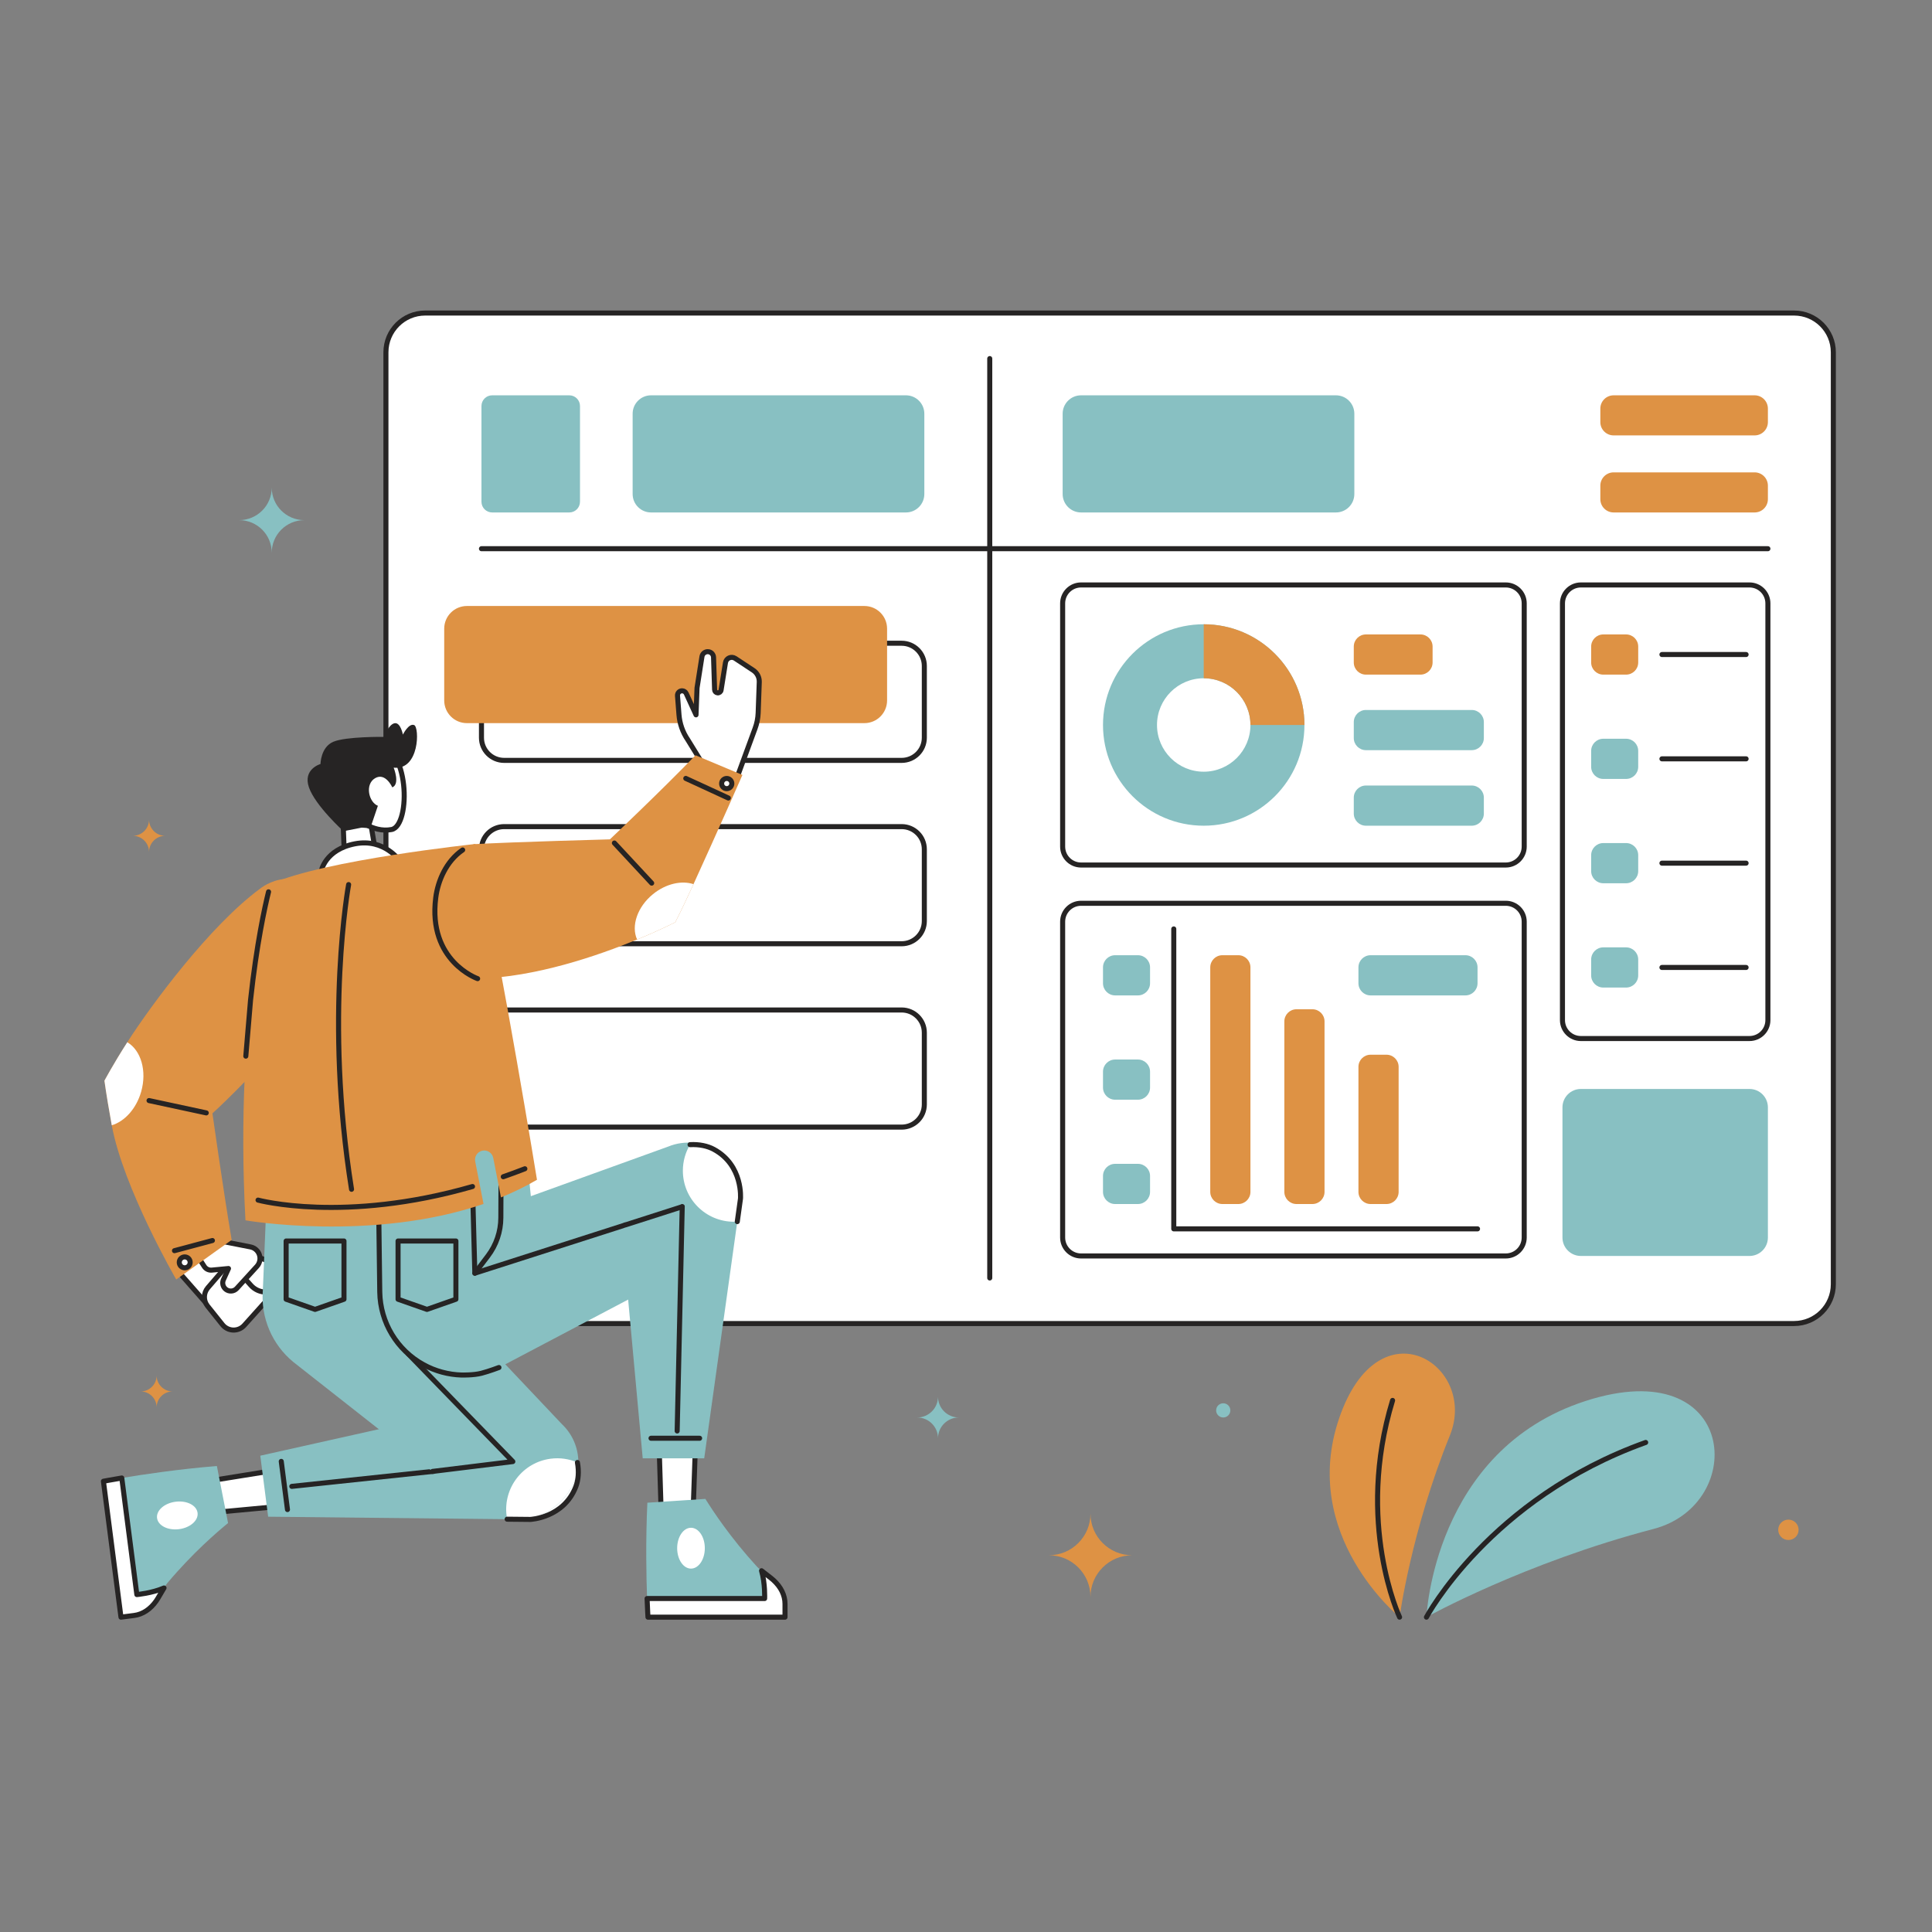 <?xml version="1.0" encoding="utf-8"?>
<!-- Generator: Adobe Illustrator 25.2.3, SVG Export Plug-In . SVG Version: 6.00 Build 0)  -->
<svg version="1.1" xmlns="http://www.w3.org/2000/svg" xmlns:xlink="http://www.w3.org/1999/xlink" x="0px" y="0px"
	 viewBox="0 0 600 600" style="enable-background:new 0 0 600 600;" xml:space="preserve">
<rect x="0" y="0" width="600" height="600" fill="#808080" stroke="none"/>
<style type="text/css">
	.st0{fill:#88C0C2;}
	.st1{fill:none;stroke:#262424;stroke-width:1.568;stroke-linecap:round;stroke-linejoin:round;stroke-miterlimit:10;}
	.st2{fill:#DE9244;}
	.st3{fill:#FFFFFF;stroke:#262424;stroke-width:1.568;stroke-linecap:round;stroke-linejoin:round;stroke-miterlimit:10;}
	.st4{fill:#FFFFFF;}
	.st5{fill:#262424;}
</style>
<g id="PLANTS">
	<g>
		<g>
			<path class="st0" d="M442.993,502.224c0,0,2.145-51.853,49.416-67.138
				s50.594,32.028,21.123,39.739C473.305,485.35,442.993,502.224,442.993,502.224z"/>
			<path class="st1" d="M442.993,502.224c0,0,19.613-36.897,68.085-54.255"/>
		</g>
		<g>
			<path class="st2" d="M434.652,502.224c0,0-31.17-25.304-18.794-61.689
				c12.375-36.386,43.256-16.573,34.413,5.271
				C438.2,475.623,434.652,502.224,434.652,502.224z"/>
			<path class="st1" d="M434.652,502.224c0,0-13.817-29.223-2.173-67.312"/>
		</g>
	</g>
</g>
<g id="DASHBOARD_2">
	<g>
		<g>
			<g>
				<path class="st3" d="M557.168,411.033H132.042c-6.731,0-12.188-5.457-12.188-12.188
					V109.404c0-6.731,5.457-12.188,12.188-12.188h425.127
					c6.731,0,12.188,5.457,12.188,12.188v289.441
					C569.356,405.576,563.9,411.033,557.168,411.033z"/>
			</g>
		</g>
		<line class="st1" x1="307.376" y1="111.36" x2="307.376" y2="396.889"/>
		<line class="st1" x1="549.037" y1="170.405" x2="149.524" y2="170.405"/>
		<path class="st1" d="M280.013,236.145H156.57c-3.892,0-7.046-3.155-7.046-7.046v-22.286
			c0-3.892,3.155-7.046,7.046-7.046h123.443c3.892,0,7.046,3.155,7.046,7.046
			v22.286C287.059,232.991,283.905,236.145,280.013,236.145z"/>
		<path class="st0" d="M281.341,159.147h-79.151c-3.158,0-5.719-2.56-5.719-5.719v-24.941
			c0-3.158,2.56-5.719,5.719-5.719h79.151c3.158,0,5.719,2.56,5.719,5.719v24.941
			C287.059,156.587,284.499,159.147,281.341,159.147z"/>
		<path class="st0" d="M414.884,159.147h-79.151c-3.158,0-5.719-2.56-5.719-5.719v-24.941
			c0-3.158,2.56-5.719,5.719-5.719h79.151c3.158,0,5.719,2.56,5.719,5.719
			v24.941C420.603,156.587,418.042,159.147,414.884,159.147z"/>
		<path class="st3" d="M467.638,268.639H335.733c-3.158,0-5.719-2.56-5.719-5.719v-75.539
			c0-3.158,2.56-5.719,5.719-5.719h131.905c3.158,0,5.719,2.56,5.719,5.719
			v75.539C473.356,266.079,470.796,268.639,467.638,268.639z"/>
		<path class="st3" d="M467.638,390.05H335.733c-3.158,0-5.719-2.56-5.719-5.719v-98.092
			c0-3.158,2.56-5.719,5.719-5.719h131.905c3.158,0,5.719,2.56,5.719,5.719
			v98.092C473.356,387.49,470.796,390.05,467.638,390.05z"/>
		<path class="st0" d="M543.318,390.05h-52.362c-3.158,0-5.719-2.56-5.719-5.719v-40.425
			c0-3.158,2.56-5.719,5.719-5.719h52.362c3.158,0,5.719,2.56,5.719,5.719
			v40.425C549.037,387.49,546.476,390.05,543.318,390.05z"/>
		<g>
			<path class="st2" d="M544.911,135.218h-43.785c-2.279,0-4.126-1.847-4.126-4.126v-4.198
				c0-2.279,1.847-4.126,4.126-4.126h43.785c2.279,0,4.126,1.847,4.126,4.126
				v4.198C549.037,133.371,547.189,135.218,544.911,135.218z"/>
			<path class="st2" d="M544.911,159.147h-43.785c-2.279,0-4.126-1.847-4.126-4.126v-4.198
				c0-2.279,1.847-4.126,4.126-4.126h43.785c2.279,0,4.126,1.847,4.126,4.126
				v4.198C549.037,157.3,547.189,159.147,544.911,159.147z"/>
		</g>
		<path class="st0" d="M176.798,159.147h-23.951c-1.836,0-3.324-1.488-3.324-3.324v-29.731
			c0-1.836,1.488-3.324,3.324-3.324h23.951c1.836,0,3.324,1.488,3.324,3.324v29.731
			C180.122,157.659,178.634,159.147,176.798,159.147z"/>
		<path class="st1" d="M280.013,293.092H156.57c-3.892,0-7.046-3.155-7.046-7.046v-22.286
			c0-3.892,3.155-7.046,7.046-7.046h123.443c3.892,0,7.046,3.155,7.046,7.046
			v22.286C287.059,289.937,283.905,293.092,280.013,293.092z"/>
		<path class="st1" d="M280.013,350.038H156.57c-3.892,0-7.046-3.155-7.046-7.046v-22.286
			c0-3.892,3.155-7.046,7.046-7.046h123.443c3.892,0,7.046,3.155,7.046,7.046
			v22.286C287.059,346.884,283.905,350.038,280.013,350.038z"/>
		<g>
			<path class="st0" d="M373.826,193.871c-17.27,0-31.28,14.01-31.28,31.28
				c0,17.28,14.01,31.28,31.28,31.28c17.27,0,31.28-14,31.28-31.28
				C405.106,207.881,391.096,193.871,373.826,193.871z M373.826,239.661
				c-8.01,0-14.51-6.5-14.51-14.51s6.5-14.51,14.51-14.51s14.51,6.5,14.51,14.51
				S381.836,239.661,373.826,239.661z"/>
			<path class="st2" d="M405.106,225.151h-16.77c0-8.01-6.5-14.51-14.51-14.51v-16.77
				C391.096,193.871,405.106,207.881,405.106,225.151z"/>
			<g>
				<path class="st0" d="M457.055,232.971h-32.856c-2.082,0-3.77-1.688-3.77-3.77v-4.942
					c0-2.082,1.688-3.77,3.77-3.77h32.856c2.082,0,3.77,1.688,3.77,3.77
					v4.942C460.825,231.284,459.137,232.971,457.055,232.971z"/>
				<path class="st2" d="M441.135,209.511h-16.936c-2.082,0-3.77-1.688-3.77-3.77v-4.942
					c0-2.082,1.688-3.77,3.77-3.77h16.936c2.082,0,3.77,1.688,3.77,3.77
					v4.942C444.904,207.824,443.217,209.511,441.135,209.511z"/>
				<path class="st0" d="M457.055,256.431h-32.856c-2.082,0-3.77-1.688-3.77-3.77v-4.942
					c0-2.082,1.688-3.77,3.77-3.77h32.856c2.082,0,3.77,1.688,3.77,3.77
					v4.942C460.825,254.744,459.137,256.431,457.055,256.431z"/>
			</g>
		</g>
		<path class="st3" d="M543.318,322.525h-52.362c-3.158,0-5.719-2.56-5.719-5.719V187.382
			c0-3.158,2.56-5.719,5.719-5.719h52.362c3.158,0,5.719,2.56,5.719,5.719
			v129.424C549.037,319.964,546.476,322.525,543.318,322.525z"/>
		<line class="st1" x1="516.129" y1="203.271" x2="542.267" y2="203.271"/>
		<line class="st1" x1="516.129" y1="235.665" x2="542.267" y2="235.665"/>
		<line class="st1" x1="516.129" y1="268.06" x2="542.267" y2="268.06"/>
		<line class="st1" x1="516.129" y1="300.454" x2="542.267" y2="300.454"/>
		<g>
			<path class="st2" d="M504.993,209.511h-7.074c-2.082,0-3.77-1.688-3.77-3.77v-4.942
				c0-2.082,1.688-3.77,3.77-3.77h7.074c2.082,0,3.77,1.688,3.77,3.77v4.942
				C508.762,207.824,507.075,209.511,504.993,209.511z"/>
			<path class="st0" d="M504.993,241.906h-7.074c-2.082,0-3.77-1.688-3.77-3.77v-4.942
				c0-2.082,1.688-3.77,3.77-3.77h7.074c2.082,0,3.77,1.688,3.77,3.77v4.942
				C508.762,240.218,507.075,241.906,504.993,241.906z"/>
			<path class="st0" d="M504.993,274.301h-7.074c-2.082,0-3.77-1.688-3.77-3.77v-4.942
				c0-2.082,1.688-3.77,3.77-3.77h7.074c2.082,0,3.77,1.688,3.77,3.77v4.942
				C508.762,272.613,507.075,274.301,504.993,274.301z"/>
			<path class="st0" d="M504.993,306.695h-7.074c-2.082,0-3.77-1.688-3.77-3.77v-4.942
				c0-2.082,1.688-3.77,3.77-3.77h7.074c2.082,0,3.77,1.688,3.77,3.77v4.942
				C508.762,305.007,507.075,306.695,504.993,306.695z"/>
		</g>
		<g>
			<path class="st0" d="M353.39,309.132h-7.074c-2.082,0-3.77-1.688-3.77-3.77v-4.942
				c0-2.082,1.688-3.77,3.77-3.77h7.074c2.082,0,3.77,1.688,3.77,3.77v4.942
				C357.16,307.444,355.472,309.132,353.39,309.132z"/>
			<path class="st0" d="M353.39,341.526h-7.074c-2.082,0-3.77-1.688-3.77-3.77v-4.942
				c0-2.082,1.688-3.77,3.77-3.77h7.074c2.082,0,3.77,1.688,3.77,3.77v4.942
				C357.16,339.838,355.472,341.526,353.39,341.526z"/>
			<path class="st0" d="M353.39,373.921h-7.074c-2.082,0-3.77-1.688-3.77-3.77v-4.942
				c0-2.082,1.688-3.77,3.77-3.77h7.074c2.082,0,3.77,1.688,3.77,3.77v4.942
				C357.16,372.233,355.472,373.921,353.39,373.921z"/>
		</g>
		<polyline class="st1" points="364.525,288.485 364.525,381.634 458.861,381.634 		"/>
		<path class="st2" d="M388.336,300.42v69.731c0,2.082-1.688,3.77-3.77,3.77h-4.942
			c-2.082,0-3.77-1.688-3.77-3.77v-69.731c0-2.082,1.688-3.77,3.77-3.77
			h4.942C386.648,296.65,388.336,298.338,388.336,300.42z"/>
		<path class="st2" d="M411.347,317.205v52.945c0,2.082-1.688,3.77-3.77,3.77h-4.942
			c-2.082,0-3.77-1.688-3.77-3.77v-52.945c0-2.082,1.688-3.77,3.77-3.77
			h4.942C409.659,313.436,411.347,315.123,411.347,317.205z"/>
		<path class="st2" d="M434.357,331.321v38.83c0,2.082-1.688,3.77-3.77,3.77h-4.942
			c-2.082,0-3.77-1.688-3.77-3.77v-38.83c0-2.082,1.688-3.77,3.77-3.77
			h4.942C432.67,327.551,434.357,329.239,434.357,331.321z"/>
		<path class="st0" d="M455.092,309.132h-29.446c-2.082,0-3.77-1.688-3.77-3.77v-4.942
			c0-2.082,1.688-3.77,3.77-3.77h29.446c2.082,0,3.77,1.688,3.77,3.77v4.942
			C458.861,307.444,457.174,309.132,455.092,309.132z"/>
	</g>
</g>
<g id="DASHBOARD_1">
	<path class="st2" d="M268.444,224.576H145.001c-3.892,0-7.046-3.155-7.046-7.046v-22.286
		c0-3.892,3.155-7.046,7.046-7.046h123.443c3.892,0,7.046,3.155,7.046,7.046
		v22.286C275.49,221.422,272.335,224.576,268.444,224.576z"/>
</g>
<g id="LEFT_ARM">
	<g>
		<g>
			<polygon class="st3" points="55.709,395.265 69.918,411.436 84.595,394.303 63.947,384.52 			
				"/>
			<path class="st3" d="M69.394,394.307l-4.837,5.615
				c-1.395,1.62-1.438,4.004-0.103,5.673l4.641,5.801
				c0.794,0.992,1.974,1.597,3.243,1.661h0
				c1.338,0.068,2.635-0.472,3.53-1.469l6.281-6.998
				c1.209-1.346,1.48-3.292,0.685-4.917l-0.709-1.451
				c-0.401-0.82-1.045-1.497-1.844-1.938l-5.377-2.968
				C73.065,392.302,70.765,392.715,69.394,394.307z"/>
			<path class="st3" d="M73.313,390.302h0c0.824-1.118,2.288-1.556,3.591-1.074
				l5.563,2.055c1.719,0.635,3.069,1.996,3.69,3.72l0.639,1.775
				c0.394,1.093,0.147,2.315-0.64,3.17l-0.261,0.283
				c-0.572,0.621-1.371,0.983-2.215,1.005l-0.957,0.024
				c-1.821,0.046-3.57-0.709-4.785-2.067l-4.439-4.96
				C72.514,393.131,72.437,391.49,73.313,390.302z"/>
			<path class="st3" d="M63.947,384.52l13.848,2.723c1.289,0.253,2.342,1.18,2.757,2.425
				l0,0c0.419,1.255,0.126,2.638-0.766,3.615l-6.246,6.843
				c-0.887,0.972-2.374,1.095-3.409,0.282l0,0c-0.911-0.716-1.215-1.961-0.736-3.016
				l1.564-3.443l-5.177,0.494c-0.937,0.089-1.846-0.353-2.354-1.145l-2.91-4.538
				L63.947,384.52z"/>
		</g>
		<g>
			<path class="st2" d="M103.525,284.094c9.893,18.832-37.554,61.673-37.554,61.673
				s3.348,23.723,5.975,39.3L54.729,397.363c0,0-16.44-28.376-20.019-47.9
				c-0.875-4.783-1.667-9.5-2.278-13.837c0,0,2.575-4.885,7.101-11.951
				c7.538-11.775,25.783-36.351,41.252-47.695
				C80.786,275.98,93.633,265.265,103.525,284.094z"/>
			<circle class="st3" cx="57.366" cy="392.033" r="1.693"/>
			<path class="st4" d="M43.834,339.06c-1.519,5.303-5.15,9.219-9.124,10.403
				c-0.875-4.783-1.667-9.5-2.278-13.837c0,0,2.575-4.885,7.101-11.951
				C43.778,326.187,45.691,332.579,43.834,339.06z"/>
			<line class="st1" x1="46.287" y1="341.795" x2="64.056" y2="345.619"/>
			<line class="st1" x1="54.185" y1="388.407" x2="65.966" y2="385.257"/>
		</g>
	</g>
</g>
<g id="LEFT_CALF">
	<g>
		<g>
			<polygon class="st3" points="85.532,467.931 61.426,470.194 65.678,459.794 85.86,456.553 			"/>
			<g>
				<path class="st0" d="M48.508,497.192c0.925-1.323,2.478-4.395,3.507-5.614
					c7.963-9.429,15.396-15.781,18.812-18.584l-3.477-17.714
					c-11.968,0.98-23.1,2.652-29.527,3.725
					c-3.582,0.596-5.704,1.009-5.704,1.009l5.45,42.21l4.101-0.529
					C44.334,501.351,46.731,499.732,48.508,497.192z"/>
				
					<ellipse transform="matrix(0.992 -0.128 0.128 0.992 -59.795 10.925)" class="st4" cx="55.075" cy="470.525" rx="6.341" ry="4.294"/>
				<path class="st4" d="M41.668,501.696l-4.1,0.529l-5.449-42.209
					c0,0,2.122-0.413,5.704-1.012l4.674,36.205c0,0,4.669-0.41,8.438-2.054
					c-0.858,1.392-1.791,3.128-2.426,4.036
					C46.73,499.733,44.333,501.351,41.668,501.696z"/>
				<path class="st1" d="M41.668,501.696l-4.1,0.529l-5.449-42.209
					c0,0,2.122-0.413,5.704-1.012l4.674,36.205c0,0,4.669-0.41,8.438-2.054
					c-0.858,1.392-1.791,3.128-2.426,4.036
					C46.73,499.733,44.333,501.351,41.668,501.696z"/>
			</g>
		</g>
		<g>
			<path class="st0" d="M164.678,471.869l-7.178-0.071l-74.22-0.773l-2.446-18.943
				l52.333-11.697c31.881-8.835,44.203,3.428,46.157,13.803
				c0.521,2.786,0.3,5.446-0.502,7.516
				C175.069,471.445,164.678,471.869,164.678,471.869z"/>
			<path class="st4" d="M164.678,471.869l-7.178-0.071c-0.073-0.333-0.128-0.679-0.173-1.026
				c-1.122-8.688,5.011-16.639,13.689-17.759c2.926-0.378,5.777,0.071,8.309,1.176
				c0.521,2.786,0.3,5.446-0.502,7.516
				C175.069,471.445,164.678,471.869,164.678,471.869z"/>
			<line class="st1" x1="159.904" y1="454.245" x2="90.625" y2="461.606"/>
			<line class="st1" x1="149.989" y1="437.434" x2="159.904" y2="454.245"/>
			<line class="st1" x1="87.347" y1="453.846" x2="89.279" y2="468.811"/>
		</g>
	</g>
</g>
<g id="LEFT_THIGH">
	<g>
		<path class="st0" d="M179.61,454.106c0,0.5-0.02,1.01-0.08,1.52
			c0,0.01,0,0.02,0,0.02c-0.04,0.52-0.12,1.03-0.22,1.55
			c-2.02,8.29-9.25,14.21-17.69,14.64c-0.33,0.02-0.66,0.03-0.99,0.03
			h-0.7c-0.49,0-0.98-0.02-1.46-0.06c-0.33-0.02-0.66-0.05-0.99-0.1
			c-3.43-0.44-6.69-1.8-9.43-3.95l-56.98-44.79
			c-6.61-5.45-10.13-13.78-9.44-22.32l1.77-42.85l52.09-1.64
			l-2.12,42.62l41.14,43.51C177.8,445.386,179.61,449.676,179.61,454.106z"/>
		<polygon class="st1" points="106.826,403.494 97.844,406.646 88.862,403.494 88.862,385.401 
			106.826,385.401 		"/>
		<path class="st4" d="M179.53,455.626c0,0.01,0,0.02,0,0.02
			c-0.04,0.52-0.12,1.03-0.22,1.55c-2.02,8.29-9.25,14.21-17.69,14.64
			l-3.15-0.03l-0.97-0.01c-0.01-0.03-0.01-0.06-0.02-0.09
			c-0.06-0.3-0.11-0.62-0.15-0.93c-1.12-8.69,5.01-16.64,13.69-17.76
			c2.92-0.38,5.77,0.07,8.3,1.17
			C179.41,454.676,179.48,455.156,179.53,455.626z"/>
		<path class="st1" d="M179.324,454.188c0.521,2.786,0.3,5.446-0.502,7.516
			c-3.754,9.741-14.145,10.165-14.145,10.165l-7.178-0.071"/>
		<polyline class="st1" points="126.69,420.38 159.263,453.9 134.319,456.963 		"/>
	</g>
</g>
<g id="RIGHT_THIGH">
	<g>
		<g>
			<path class="st0" d="M131.515,423.805l0,0
				c7.504,4.122,16.55,4.315,24.223,0.517l59.609-31.405
				c6.869-3.619,11.95-9.902,14.052-17.376l0-0
				c1.871-6.653-0.662-13.762-6.318-17.733l-0-0
				c-4.554-3.198-10.426-3.848-15.57-1.724l-42.653,15.403l-1.856-18.535
				l-45.533,12.119l0.468,36.205C118.091,410.678,123.273,419.278,131.515,423.805z"/>
			<polygon class="st1" points="141.584,403.494 132.602,406.646 123.62,403.494 123.62,385.401 
				141.584,385.401 			"/>
			<path class="st1" d="M117.472,365.071l0.468,36.205
				c0.152,9.403,5.333,18.002,13.576,22.529l0,0
				c3.692,2.028,7.757,3.105,11.849,3.224c0,0,3.704,0.089,6.161-0.555
				c2.456-0.644,5.422-1.779,5.422-1.779"/>
			<polyline class="st1" points="146.741,368.485 147.467,395.4 211.87,374.752 			"/>
			<path class="st1" d="M147.467,395.4l4.055-5.343c2.59-3.413,4.001-7.575,4.019-11.86
				l0.04-9.713"/>
		</g>
	</g>
</g>
<g id="RIGHT_CALF">
	<g>
		<g>
			<polygon class="st3" points="215.921,450.265 215.078,474.462 205.308,468.914 204.678,448.482 
							"/>
			<g>
				<path class="st0" d="M240.2,490.731c-1.193-1.087-4.042-3.021-5.119-4.197
					c-8.331-9.105-13.68-17.29-16.022-21.036l-18.013,1.181
					c-0.561,11.995-0.328,23.249-0.086,29.761c0.133,3.629,0.27,5.786,0.27,5.786
					h42.56v-4.135C243.791,495.403,242.492,492.817,240.2,490.731z"/>
				<ellipse class="st4" cx="214.594" cy="480.803" rx="4.294" ry="6.341"/>
				<path class="st4" d="M243.791,498.091v4.134h-42.559c0,0-0.138-2.158-0.273-5.787h36.505
					c0,0,0.191-4.683-0.957-8.632c1.27,1.029,2.873,2.177,3.692,2.923
					C242.492,492.819,243.791,495.403,243.791,498.091z"/>
				<path class="st1" d="M243.791,498.091v4.134h-42.559c0,0-0.138-2.158-0.273-5.787h36.505
					c0,0,0.191-4.683-0.957-8.632c1.27,1.029,2.873,2.177,3.692,2.923
					C242.492,492.819,243.791,495.403,243.791,498.091z"/>
			</g>
		</g>
		<g>
			<path class="st0" d="M229.96,372.275l-0.99,7.11l-10.27,73.51h-19.1l-4.9-53.4
				c-4.68-32.75,9.06-43.4,19.6-44.01c2.83-0.16,5.44,0.4,7.39,1.46
				C230.871,361.915,229.96,372.275,229.96,372.275z"/>
			<path class="st4" d="M229.96,372.275l-0.99,7.11c-0.34,0.03-0.69,0.04-1.04,0.04
				c-8.76,0-15.86-7.1-15.86-15.85c0-2.95,0.81-5.72,2.23-8.09
				c2.83-0.16,5.44,0.4,7.39,1.46
				C230.871,361.915,229.96,372.275,229.96,372.275z"/>
			<path class="st1" d="M214.301,355.485c2.83-0.16,5.44,0.4,7.39,1.46
				c9.18,4.97,8.27,15.33,8.27,15.33l-0.99,7.11"/>
			<line class="st1" x1="211.87" y1="374.752" x2="210.3" y2="444.404"/>
			<line class="st1" x1="194.113" y1="380.445" x2="211.87" y2="374.752"/>
			<line class="st1" x1="202.185" y1="446.661" x2="217.274" y2="446.661"/>
		</g>
	</g>
</g>
<g id="NECK">
	<polygon class="st3" points="107.054,268.504 106.569,255.815 115.252,256.451 116.981,266.563 	
		"/>
</g>
<g id="HEAD">
	<g>
		<path class="st3" d="M110.31,253.699c0,0,5.258,5.097,11.312,3.913
			c6.054-1.184,5.701-26.949-5.484-26.945S100.477,244.277,110.31,253.699z"/>
		<path class="st5" d="M121.831,244.521c0,0-2.102-4.756-5.35-2.842
			s-1.949,7.465,0.876,8.564l-2.105,6.208l-8.595,1.681
			c0,0-8.748-7.921-10.713-13.609c-1.965-5.688,3.588-7.253,3.588-7.253
			s0.043-5.228,3.976-6.903c3.934-1.675,15.682-1.523,15.682-1.523
			s1.511-3.918,3.365-4.24s2.569,3.532,2.569,3.532s1.807-3.629,3.496-2.961
			s1.686,14.132-6.361,13.229C122.259,238.405,124.324,243.514,121.831,244.521z"/>
	</g>
</g>
<g id="BODY">
	<g>
		<path class="st3" d="M99.772,270.488c0,0,1.181-6.623,10.416-8.429
			c9.234-1.806,13.987,5.334,13.987,5.334l-24.086,4.711L99.772,270.488z"/>
		<path class="st2" d="M166.763,366.391c-3.6,2.101-7.348,3.917-11.182,5.476l-2.399-12.266
			c-0.151-0.773-0.602-1.413-1.207-1.822c-0.607-0.405-1.37-0.582-2.142-0.431
			c-1.548,0.303-2.559,1.801-2.256,3.35l2.581,13.196
			c-34.694,11.865-73.929,5.093-73.929,5.093
			c-3.513-65.36,7.799-104.434,7.799-104.434
			c16.531-7.474,63.616-12.444,63.616-12.444
			C156.45,302.783,166.763,366.391,166.763,366.391z"/>
		<path class="st1" d="M83.397,276.963c-1.165,4.718-3.709,16.246-5.585,33.583l-1.472,17.45
			"/>
		<path class="st1" d="M108.268,274.712c0,0-7.602,41.329,0.907,94.635"/>
		<path class="st1" d="M156.296,365.447c2.203-0.766,4.44-1.59,6.708-2.475"/>
		<path class="st1" d="M80.138,372.701c0,0,26.666,7.285,66.603-4.216"/>
	</g>
</g>
<g id="RIGHT_ARM">
	<g>
		<path class="st3" d="M218.621,237.885l-5.047-8.195
			c-1.561-2.296-2.495-4.959-2.711-7.727l-0.458-5.899
			c-0.065-0.838,0.608-1.55,1.448-1.531l0,0c0.544,0.012,1.034,0.334,1.261,0.829
			l3.038,6.638l0.318-8.355l1.531-9.736c0.149-0.948,1.013-1.615,1.968-1.52l0,0
			c0.903,0.09,1.599,0.835,1.629,1.742l0.328,10.068
			c0.016,0.502,0.399,0.915,0.897,0.971l0,0c0.536,0.06,1.024-0.312,1.11-0.844
			l1.364-8.524c0.226-1.411,1.834-2.118,3.026-1.331l5.594,3.692
			c1.207,0.797,1.918,2.16,1.881,3.606l-0.344,9.612
			c-0.059,1.656-0.384,3.292-0.963,4.845l-6.089,16.585L218.621,237.885z"/>
		<g>
			<path class="st2" d="M135.324,278.797c0.796-6.285,4.383-13.932,11.879-16.629
				c12.305-0.701,42.211-1.499,42.211-1.499s16.64-15.778,26.578-26.114l14.579,6.112
				c0,0-7.48,17.021-15.196,33.916c-1.892,4.138-3.812,8.181-5.667,11.835
				c0,0-4.593,2.368-11.85,5.363c-12.091,4.993-31.583,11.73-49.528,12.143
				C148.329,303.925,132.823,298.541,135.324,278.797z"/>
			<path class="st1" d="M148.329,303.925c0,0-15.506-5.384-13.005-25.128
				c0.659-5.206,3.233-11.345,8.357-14.833"/>
			<circle class="st3" cx="225.692" cy="243.343" r="1.584"/>
			<path class="st4" d="M202.801,277.675c4.007-3.254,8.89-4.313,12.573-3.092
				c-1.892,4.138-3.812,8.181-5.667,11.835c0,0-4.593,2.368-11.85,5.363
				C195.946,287.58,197.905,281.652,202.801,277.675z"/>
			<line class="st1" x1="202.384" y1="274.263" x2="190.803" y2="261.809"/>
			<line class="st1" x1="226.189" y1="247.829" x2="212.974" y2="241.743"/>
		</g>
	</g>
</g>
<g id="ORNAMENT">
	<g>
		<path class="st2" d="M351.593,482.999c-3.575,0-6.806,1.451-9.143,3.789
			c-2.345,2.337-3.789,5.576-3.789,9.143c0-3.567-1.444-6.806-3.789-9.143
			c-2.337-2.337-5.568-3.789-9.143-3.789c3.575,0,6.806-1.451,9.143-3.789
			c2.345-2.337,3.789-5.576,3.789-9.143c0,3.567,1.444,6.806,3.789,9.143
			C344.787,481.548,348.018,482.999,351.593,482.999z"/>
		<path class="st2" d="M53.603,432.126c-1.371,0-2.61,0.557-3.506,1.453
			c-0.899,0.896-1.453,2.138-1.453,3.506c0-1.368-0.554-2.61-1.453-3.506
			c-0.896-0.896-2.135-1.453-3.506-1.453c1.371,0,2.61-0.557,3.506-1.453
			c0.899-0.896,1.453-2.138,1.453-3.506c0,1.368,0.554,2.61,1.453,3.506
			C50.993,431.57,52.232,432.126,53.603,432.126z"/>
		<path class="st0" d="M94.505,161.533c-2.796,0-5.323,1.135-7.151,2.963
			c-1.834,1.828-2.963,4.361-2.963,7.151c0-2.79-1.129-5.323-2.963-7.151
			c-1.828-1.828-4.355-2.963-7.151-2.963c2.796,0,5.323-1.135,7.151-2.963
			c1.834-1.828,2.963-4.361,2.963-7.151c0,2.79,1.129,5.323,2.963,7.151
			C89.183,160.398,91.709,161.533,94.505,161.533z"/>
		<path class="st0" d="M297.77,440.214c-1.787,0-3.403,0.726-4.572,1.894
			c-1.173,1.169-1.894,2.788-1.894,4.572c0-1.784-0.722-3.403-1.894-4.572
			c-1.169-1.169-2.784-1.894-4.572-1.894c1.787,0,3.403-0.726,4.572-1.894
			c1.172-1.169,1.894-2.788,1.894-4.572c0,1.784,0.722,3.403,1.894,4.572
			C294.367,439.489,295.983,440.214,297.77,440.214z"/>
		<path class="st2" d="M51.319,259.567c-1.391,0-2.648,0.565-3.558,1.474
			c-0.912,0.909-1.474,2.17-1.474,3.558c0-1.388-0.562-2.648-1.474-3.558
			c-0.909-0.909-2.167-1.474-3.558-1.474c1.391,0,2.648-0.565,3.558-1.474
			c0.912-0.909,1.474-2.17,1.474-3.558c0,1.388,0.562,2.648,1.474,3.558
			C48.671,259.002,49.928,259.567,51.319,259.567z"/>
		<circle class="st0" cx="379.888" cy="438.007" r="2.207"/>
		<circle class="st2" cx="555.409" cy="475.097" r="3.166"/>
	</g>
</g>
</svg>
